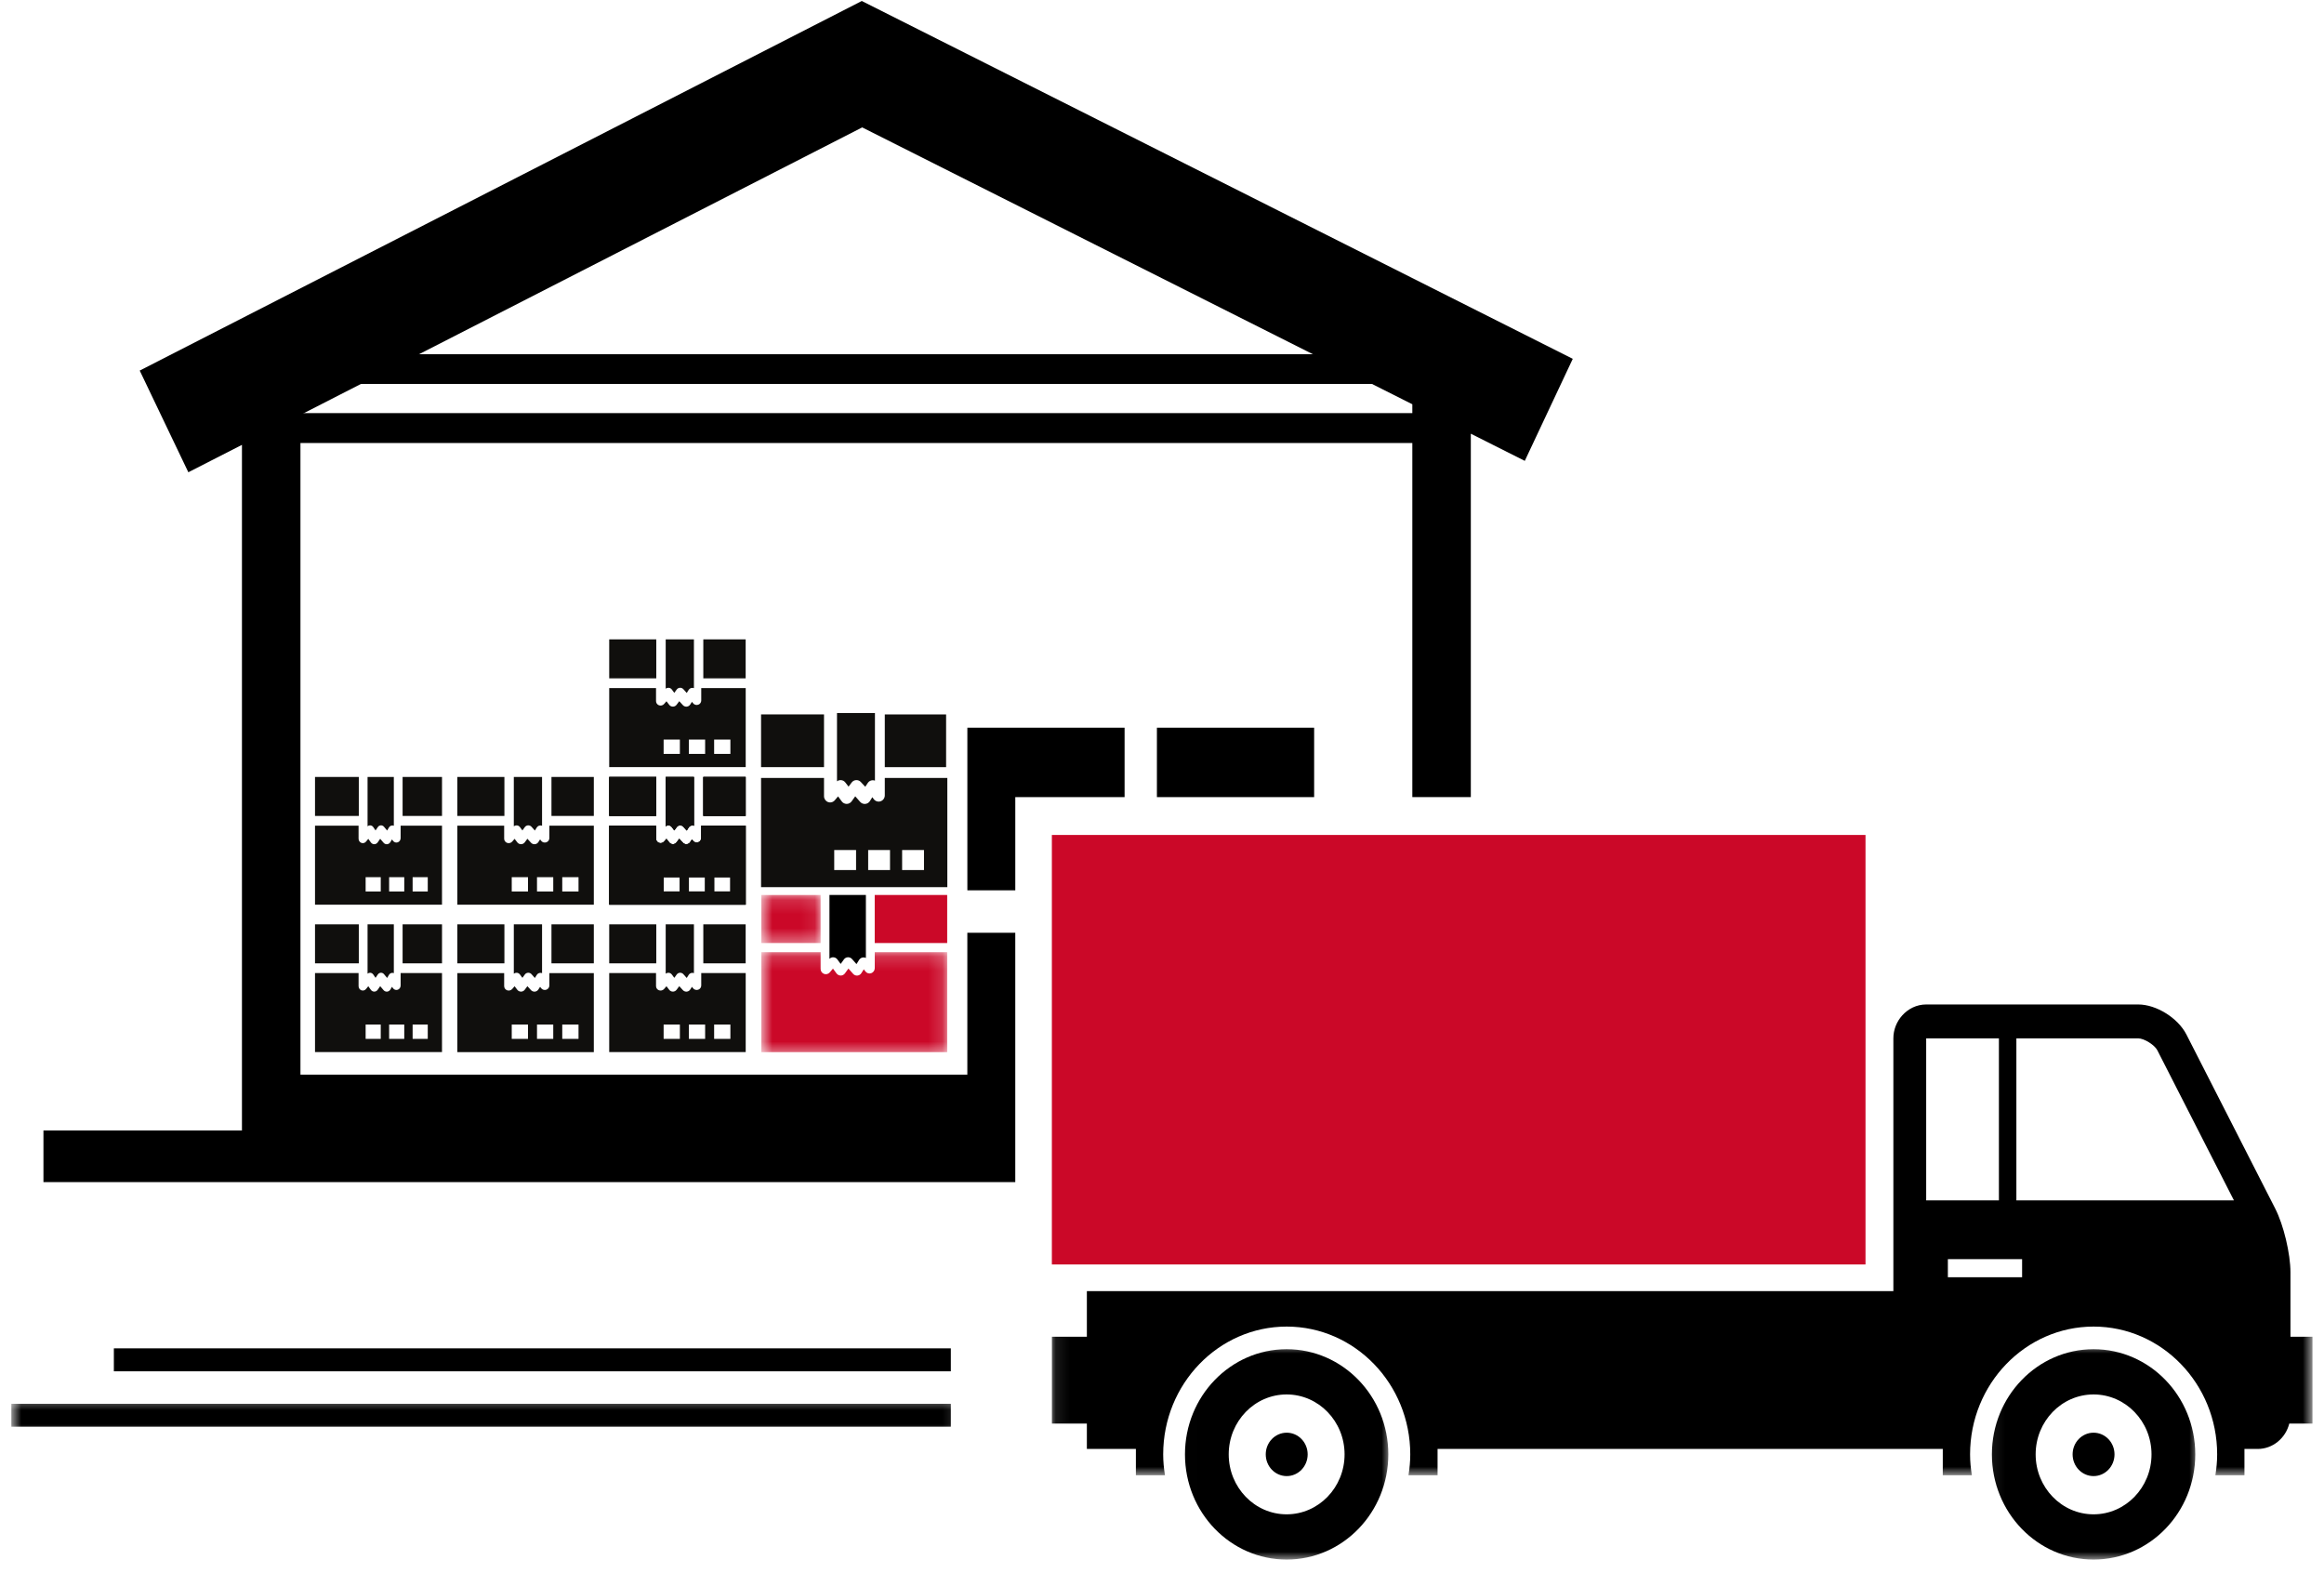 <svg xmlns="http://www.w3.org/2000/svg" width="164" height="111" viewBox="0 0 164 111" fill="none"><g id="Group 114"><g id="Clip path group"><g id="Group"><path id="Vector" d="M13.291 33.324L17.074 31.39V79.769H3.066V83.413H71.646V65.818H68.263V75.83H65.981H54.886H52.604H41.509H39.227H28.131H21.202V29.277L60.843 8.99L99.665 28.526V56.247H103.793V30.604L107.601 32.52L110.987 25.32L60.815 0.07L9.86 26.149L13.291 33.324Z" fill="black"></path></g></g><path id="Vector_2" d="M68.265 51.349V52.233V53.026V62.823H71.647V56.247H79.36V51.349H68.265Z" fill="black"></path><path id="Vector_3" d="M81.641 51.349V52.233V53.026V56.247H92.736V51.349H81.641Z" fill="black"></path><path id="Vector_4" d="M74.228 58.917H131.645V89.224H74.228V58.917Z" fill="#CB0828"></path><g id="Clip path group_2"><mask id="mask0_390_2607" style="mask-type:luminance" maskUnits="userSpaceOnUse" x="74" y="69" width="90" height="36"><g id="1594993356"><path id="Vector_5" d="M74.091 69.958H163.2V104.125H74.091V69.958Z" fill="white"></path></g></mask><g mask="url(#mask0_390_2607)"><g id="Group_2"><path id="Vector_6" d="M133.611 91.107H76.698V94.325H74.231V100.45H76.698V102.242H80.157V104.1H82.209C82.132 103.62 82.084 103.13 82.084 102.625C82.084 97.654 85.992 93.607 90.8 93.607C95.607 93.607 99.519 97.654 99.519 102.625C99.519 103.13 99.471 103.62 99.394 104.1H101.446V102.242H137.098V104.1H139.15C139.073 103.62 139.024 103.13 139.024 102.625C139.024 97.654 142.933 93.607 147.74 93.607C152.548 93.607 156.46 97.654 156.46 102.625C156.46 103.13 156.411 103.62 156.335 104.1H158.386V102.242H159.32C160.39 102.242 161.292 101.478 161.55 100.45H163.187V94.325H161.633V89.78C161.633 88.463 161.149 86.432 160.553 85.271L154.29 72.996C153.694 71.831 152.168 70.878 150.893 70.878H135.927C135.255 70.878 134.656 71.181 134.231 71.657C133.851 72.083 133.611 72.649 133.611 73.27V91.107ZM142.696 90.126H137.457V88.849H142.696V90.126ZM152.241 74.114L157.644 84.701H142.292V73.27H150.893C151.308 73.27 152.05 73.735 152.241 74.114ZM141.059 73.27V84.701H135.927V73.27H141.059Z" fill="black"></path></g></g></g><g id="Clip path group_3"><mask id="mask1_390_2607" style="mask-type:luminance" maskUnits="userSpaceOnUse" x="83" y="94" width="16" height="17"><g id="ad112f4b9d"><path id="Vector_7" d="M83.006 94.891H98.167V110.07H83.006V94.891Z" fill="white"></path></g></mask><g mask="url(#mask1_390_2607)"><g id="Group_3"><path id="Vector_8" d="M90.797 110.047C94.758 110.047 97.97 106.725 97.97 102.624C97.97 98.526 94.758 95.204 90.797 95.204C86.833 95.204 83.621 98.526 83.621 102.624C83.621 106.725 86.833 110.047 90.797 110.047ZM86.708 102.624C86.708 100.29 88.54 98.396 90.794 98.396C93.051 98.396 94.884 100.29 94.884 102.624C94.884 104.958 93.051 106.855 90.794 106.855C88.54 106.855 86.708 104.958 86.708 102.624Z" fill="black"></path></g></g></g><path id="Vector_9" d="M92.279 102.624C92.279 101.78 91.617 101.095 90.802 101.095C89.983 101.095 89.321 101.78 89.321 102.624C89.321 103.472 89.983 104.157 90.802 104.157C91.617 104.157 92.279 103.472 92.279 102.624Z" fill="black"></path><g id="Clip path group_4"><mask id="mask2_390_2607" style="mask-type:luminance" maskUnits="userSpaceOnUse" x="140" y="94" width="16" height="17"><g id="998947e0ec"><path id="Vector_10" d="M140.084 94.891H155.245V110.07H140.084V94.891Z" fill="white"></path></g></mask><g mask="url(#mask2_390_2607)"><g id="Group_4"><path id="Vector_11" d="M147.738 110.047C151.703 110.047 154.915 106.725 154.915 102.624C154.915 98.526 151.703 95.204 147.738 95.204C143.777 95.204 140.565 98.526 140.565 102.624C140.565 106.725 143.777 110.047 147.738 110.047ZM143.652 102.624C143.652 100.29 145.484 98.396 147.738 98.396C149.996 98.396 151.828 100.29 151.828 102.624C151.828 104.958 149.996 106.855 147.738 106.855C145.484 106.855 143.652 104.958 143.652 102.624Z" fill="black"></path></g></g></g><path id="Vector_12" d="M149.217 102.624C149.217 101.78 148.556 101.095 147.737 101.095C146.922 101.095 146.26 101.78 146.26 102.624C146.26 103.472 146.922 104.157 147.737 104.157C148.556 104.157 149.217 103.472 149.217 102.624Z" fill="black"></path><g id="Clip path group_5"><mask id="mask3_390_2607" style="mask-type:luminance" maskUnits="userSpaceOnUse" x="0" y="98" width="68" height="4"><g id="f81ee459bd"><path id="Vector_13" d="M0.8 98.584H67.847V101.354H0.8V98.584Z" fill="white"></path></g></mask><g mask="url(#mask3_390_2607)"><g id="Group_5"><path id="Vector_14" d="M0.8 99.057H67.097V100.673H0.8V99.057Z" fill="black"></path></g></g></g><path id="Vector_15" d="M8.035 95.143H67.097V96.763H8.035V95.143Z" fill="black"></path><g id="Group 99"><g id="Group 84"><g id="Group 100"><g id="Group 108"><path id="Vector_16" d="M62.438 54.132H66.765V50.413H62.438V54.132Z" fill="#100F0D"></path><path id="Vector_17" d="M58.869 59.98H60.411V61.394H58.869V59.98ZM61.265 59.98H62.807V61.394H61.265V59.98ZM63.661 59.98H65.204V61.394H63.661V59.98ZM53.707 62.598H66.851V54.895H62.438V56.123C62.438 56.311 62.321 56.478 62.146 56.539C61.968 56.602 61.772 56.54 61.659 56.388L61.559 56.252L61.388 56.525C61.314 56.641 61.194 56.716 61.058 56.727C61.047 56.728 61.035 56.729 61.023 56.729C60.901 56.729 60.781 56.675 60.699 56.582L60.353 56.189L60.097 56.546C60.017 56.657 59.888 56.725 59.751 56.726C59.611 56.725 59.483 56.661 59.402 56.55L59.14 56.194L58.911 56.467C58.793 56.608 58.599 56.659 58.428 56.593C58.259 56.527 58.149 56.366 58.149 56.182V54.895H53.707V62.598Z" fill="#100F0D"></path><path id="Vector_18" d="M58.149 50.411H53.707V54.131H58.149V50.411Z" fill="#100F0D"></path></g><path id="Vector_19" d="M59.649 55.207L59.881 55.506L60.105 55.21C60.178 55.112 60.292 55.053 60.417 55.046C60.424 55.046 60.431 55.046 60.439 55.046C60.556 55.046 60.667 55.094 60.746 55.179L61.06 55.517L61.244 55.24C61.316 55.13 61.44 55.061 61.576 55.056C61.634 55.054 61.691 55.064 61.743 55.084V50.317H59.065V55.131C59.14 55.075 59.233 55.045 59.331 55.047C59.457 55.051 59.573 55.109 59.649 55.207Z" fill="#100F0D"></path></g><g id="Group 102"><path id="Vector_20" d="M49.631 67.976H52.62V65.225H49.631V67.976Z" fill="#100F0D"></path><path id="Vector_21" d="M46.831 72.296H47.978V73.306H46.831V72.296ZM48.612 72.296H49.76V73.306H48.612V72.296ZM50.395 72.296H51.542V73.306H50.395V72.296ZM42.991 74.239H52.623V68.663H49.485V69.54C49.485 69.675 49.398 69.794 49.268 69.838C49.136 69.882 48.99 69.838 48.906 69.73L48.831 69.632L48.704 69.828C48.649 69.911 48.56 69.964 48.459 69.972C48.45 69.972 48.442 69.973 48.433 69.973C48.342 69.973 48.253 69.935 48.192 69.868L47.935 69.587L47.744 69.842C47.684 69.922 47.588 69.971 47.486 69.971C47.383 69.97 47.287 69.925 47.227 69.845L47.032 69.591L46.862 69.786C46.774 69.887 46.63 69.923 46.502 69.876C46.377 69.829 46.295 69.714 46.295 69.582V68.663H42.991V74.239Z" fill="#100F0D"></path><path id="Vector_22" d="M46.312 65.225H42.991V67.976H46.312V65.225Z" fill="#100F0D"></path><path id="Vector_23" d="M47.411 68.765L47.584 68.999L47.751 68.768C47.805 68.692 47.89 68.645 47.983 68.64C47.988 68.64 47.993 68.64 47.999 68.64C48.086 68.64 48.169 68.677 48.227 68.744L48.461 69.008L48.597 68.792C48.652 68.706 48.744 68.652 48.845 68.648C48.888 68.646 48.93 68.654 48.969 68.67V65.226L46.977 65.225V68.706C47.032 68.662 47.102 68.639 47.175 68.641C47.269 68.644 47.355 68.689 47.411 68.765Z" fill="#100F0D"></path></g><g id="Group 105"><path id="Vector_24" d="M49.631 57.575H52.62V54.824H49.631V57.575Z" fill="#100F0D"></path><path id="Vector_25" d="M46.831 61.894H47.978V62.904H46.831V61.894ZM48.612 61.894H49.76V62.904H48.612V61.894ZM50.395 61.894H51.542V62.904H50.395V61.894ZM42.991 63.838H52.623V58.262H49.485V59.139C49.485 59.273 49.398 59.393 49.268 59.436C49.136 59.481 48.99 59.437 48.906 59.328L48.831 59.231L48.704 59.426C48.649 59.509 48.56 59.562 48.459 59.57C48.45 59.571 48.442 59.571 48.433 59.571C48.342 59.571 48.253 59.533 48.192 59.467L47.935 59.186L47.744 59.441C47.684 59.52 47.588 59.569 47.486 59.569C47.383 59.569 47.287 59.523 47.227 59.444L47.032 59.19L46.862 59.385C46.774 59.485 46.63 59.522 46.502 59.475C46.377 59.428 46.295 59.312 46.295 59.181V58.262H42.991V63.838Z" fill="#100F0D"></path><path id="Vector_26" d="M46.312 54.824H42.991V57.575H46.312V54.824Z" fill="#100F0D"></path><path id="Vector_27" d="M47.411 58.364L47.584 58.598L47.751 58.366C47.805 58.291 47.89 58.244 47.983 58.239C47.988 58.239 47.993 58.239 47.999 58.239C48.086 58.239 48.169 58.276 48.227 58.342L48.461 58.606L48.597 58.39C48.652 58.305 48.744 58.25 48.845 58.247C48.888 58.245 48.93 58.253 48.969 58.269V54.824L46.977 54.824V58.305C47.032 58.261 47.102 58.238 47.175 58.24C47.269 58.243 47.355 58.288 47.411 58.364Z" fill="#100F0D"></path></g><g id="Group 108_2"><path id="Vector_28" d="M49.631 47.866H52.62V45.115H49.631V47.866Z" fill="#100F0D"></path><path id="Vector_29" d="M46.831 52.186H47.978V53.196H46.831V52.186ZM48.612 52.186H49.76V53.196H48.612V52.186ZM50.395 52.186H51.542V53.196H50.395V52.186ZM42.991 54.13H52.623V48.554H49.485V49.431C49.485 49.565 49.398 49.685 49.268 49.728C49.136 49.773 48.99 49.729 48.906 49.62L48.831 49.523L48.704 49.718C48.649 49.801 48.56 49.854 48.459 49.862C48.45 49.863 48.442 49.864 48.433 49.864C48.342 49.864 48.253 49.825 48.192 49.759L47.935 49.478L47.744 49.733C47.684 49.813 47.588 49.861 47.486 49.861C47.383 49.861 47.287 49.816 47.227 49.736L47.032 49.482L46.862 49.677C46.774 49.777 46.63 49.814 46.502 49.767C46.377 49.72 46.295 49.605 46.295 49.473V48.554H42.991V54.13Z" fill="#100F0D"></path><path id="Vector_30" d="M46.312 45.115H42.991V47.866H46.312V45.115Z" fill="#100F0D"></path><path id="Vector_31" d="M47.411 48.655L47.584 48.889L47.751 48.658C47.805 48.582 47.89 48.536 47.983 48.531C47.988 48.53 47.993 48.53 47.999 48.53C48.086 48.53 48.169 48.568 48.227 48.634L48.461 48.898L48.597 48.682C48.652 48.596 48.744 48.542 48.845 48.538C48.888 48.536 48.93 48.544 48.969 48.56V45.116L46.977 45.115V48.596C47.032 48.553 47.102 48.529 47.175 48.531C47.269 48.534 47.355 48.579 47.411 48.655Z" fill="#100F0D"></path></g><g id="Group 106"><path id="Vector_32" d="M38.916 57.575H41.905V54.824H38.916V57.575Z" fill="#100F0D"></path><path id="Vector_33" d="M36.113 61.894H37.26V62.904H36.113V61.894ZM37.895 61.894H39.042V62.904H37.895V61.894ZM39.677 61.894H40.825V62.904H39.677V61.894ZM32.273 63.837H41.905V58.261H38.767V59.139C38.767 59.273 38.68 59.392 38.55 59.436C38.418 59.481 38.272 59.437 38.188 59.328L38.114 59.23L37.986 59.426C37.931 59.509 37.842 59.562 37.741 59.57C37.733 59.571 37.724 59.571 37.715 59.571C37.624 59.571 37.535 59.533 37.474 59.466L37.217 59.185L37.027 59.441C36.967 59.52 36.87 59.569 36.769 59.569C36.665 59.568 36.569 59.523 36.509 59.443L36.314 59.19L36.145 59.385C36.057 59.485 35.912 59.522 35.785 59.475C35.659 59.427 35.578 59.312 35.578 59.181V58.261H32.273V63.837Z" fill="#100F0D"></path><path id="Vector_34" d="M35.595 54.824H32.273V57.575H35.595V54.824Z" fill="#100F0D"></path><path id="Vector_35" d="M36.693 58.364L36.866 58.598L37.033 58.366C37.087 58.291 37.172 58.244 37.265 58.239C37.27 58.239 37.276 58.239 37.281 58.239C37.368 58.239 37.451 58.276 37.51 58.342L37.743 58.606L37.88 58.39C37.934 58.305 38.026 58.25 38.127 58.247C38.17 58.245 38.213 58.253 38.252 58.269V54.824L36.259 54.824V58.305C36.315 58.261 36.384 58.238 36.457 58.24C36.551 58.243 36.637 58.288 36.693 58.364Z" fill="#100F0D"></path></g><g id="Group 103"><path id="Vector_36" d="M38.916 67.976H41.905V65.225H38.916V67.976Z" fill="#100F0D"></path><path id="Vector_37" d="M36.113 72.296H37.26V73.306H36.113V72.296ZM37.895 72.296H39.042V73.306H37.895V72.296ZM39.677 72.296H40.825V73.306H39.677V72.296ZM32.273 74.24H41.905V68.664H38.767V69.541C38.767 69.675 38.68 69.795 38.55 69.838C38.418 69.883 38.272 69.839 38.188 69.73L38.114 69.633L37.986 69.828C37.931 69.911 37.842 69.964 37.741 69.972C37.733 69.973 37.724 69.973 37.715 69.973C37.624 69.973 37.535 69.935 37.474 69.869L37.217 69.588L37.027 69.843C36.967 69.923 36.87 69.971 36.769 69.972C36.665 69.971 36.569 69.925 36.509 69.846L36.314 69.592L36.145 69.787C36.057 69.887 35.912 69.924 35.785 69.877C35.659 69.83 35.578 69.715 35.578 69.583V68.664H32.273V74.24Z" fill="#100F0D"></path><path id="Vector_38" d="M35.595 65.225H32.273V67.976H35.595V65.225Z" fill="#100F0D"></path><path id="Vector_39" d="M36.693 68.765L36.866 68.999L37.033 68.768C37.087 68.692 37.172 68.645 37.265 68.64C37.27 68.64 37.276 68.64 37.281 68.64C37.368 68.64 37.451 68.677 37.51 68.744L37.743 69.008L37.88 68.792C37.934 68.706 38.026 68.652 38.127 68.648C38.17 68.646 38.213 68.654 38.252 68.67V65.226L36.259 65.225V68.706C36.315 68.662 36.384 68.639 36.457 68.641C36.551 68.644 36.637 68.689 36.693 68.765Z" fill="#100F0D"></path></g><g id="Group 104"><path id="Vector_40" d="M28.411 67.976H31.192V65.225H28.411V67.976Z" fill="#100F0D"></path><path id="Vector_41" d="M25.802 72.296H26.869V73.306H25.802V72.296ZM27.46 72.296H28.528V73.306H27.46V72.296ZM29.118 72.296H30.186V73.306H29.118V72.296ZM22.23 74.239H31.191V68.663H28.272V69.54C28.272 69.675 28.191 69.794 28.07 69.838C27.947 69.882 27.811 69.838 27.733 69.73L27.663 69.632L27.545 69.828C27.494 69.911 27.411 69.964 27.317 69.972C27.309 69.972 27.301 69.973 27.293 69.973C27.208 69.973 27.125 69.935 27.069 69.868L26.829 69.587L26.652 69.842C26.596 69.922 26.507 69.971 26.412 69.971C26.316 69.97 26.227 69.925 26.171 69.845L25.989 69.591L25.831 69.786C25.75 69.887 25.615 69.923 25.497 69.876C25.38 69.829 25.304 69.714 25.304 69.582V68.663H22.23V74.239Z" fill="#100F0D"></path><path id="Vector_42" d="M25.32 65.225H22.23V67.976H25.32V65.225Z" fill="#100F0D"></path><path id="Vector_43" d="M26.342 68.765L26.502 68.999L26.658 68.768C26.708 68.692 26.787 68.645 26.874 68.64C26.879 68.64 26.884 68.64 26.889 68.64C26.97 68.64 27.047 68.677 27.101 68.744L27.319 69.008L27.446 68.792C27.496 68.706 27.582 68.652 27.676 68.648C27.716 68.646 27.756 68.654 27.792 68.67V65.226L25.938 65.225V68.706C25.99 68.662 26.054 68.639 26.122 68.641C26.209 68.644 26.289 68.689 26.342 68.765Z" fill="#100F0D"></path></g><g id="Group 107"><path id="Vector_44" d="M28.411 57.575H31.192V54.824H28.411V57.575Z" fill="#100F0D"></path><path id="Vector_45" d="M25.802 61.894H26.869V62.904H25.802V61.894ZM27.46 61.894H28.528V62.904H27.46V61.894ZM29.118 61.894H30.186V62.904H29.118V61.894ZM22.23 63.838H31.191V58.262H28.272V59.139C28.272 59.273 28.191 59.393 28.07 59.436C27.947 59.481 27.811 59.437 27.733 59.328L27.663 59.231L27.545 59.426C27.494 59.509 27.411 59.562 27.317 59.57C27.309 59.571 27.301 59.572 27.293 59.572C27.208 59.572 27.125 59.533 27.069 59.467L26.829 59.186L26.652 59.441C26.596 59.521 26.507 59.569 26.412 59.57C26.316 59.569 26.227 59.523 26.171 59.444L25.989 59.19L25.831 59.385C25.75 59.485 25.615 59.522 25.497 59.475C25.38 59.428 25.304 59.313 25.304 59.181V58.262H22.23V63.838Z" fill="#100F0D"></path><path id="Vector_46" d="M25.32 54.824H22.23V57.575H25.32V54.824Z" fill="#100F0D"></path><path id="Vector_47" d="M26.342 58.364L26.502 58.598L26.658 58.367C26.708 58.291 26.787 58.244 26.874 58.239C26.879 58.239 26.884 58.239 26.889 58.239C26.97 58.239 27.047 58.276 27.101 58.343L27.319 58.606L27.446 58.391C27.496 58.305 27.582 58.251 27.676 58.247C27.716 58.245 27.756 58.253 27.792 58.269V54.825L25.938 54.824V58.305C25.99 58.261 26.054 58.238 26.122 58.24C26.209 58.243 26.289 58.288 26.342 58.364Z" fill="#100F0D"></path></g><g id="Group 101"><path id="Vector_48" d="M58.533 67.189V67.657C58.605 67.584 58.702 67.544 58.805 67.548C58.918 67.552 59.021 67.606 59.089 67.697L59.324 68.018L59.552 67.701C59.618 67.609 59.72 67.553 59.832 67.547C59.838 67.547 59.845 67.547 59.851 67.547C59.956 67.547 60.055 67.592 60.126 67.672L60.441 68.029L60.628 67.73C60.693 67.626 60.804 67.562 60.925 67.557C60.988 67.554 61.049 67.568 61.104 67.596V63.152H58.533V67.189Z" fill="black"></path><path id="Vector_49" d="M61.727 66.543H66.841V63.152H61.727V66.543Z" fill="#CB0828"></path><g id="Clip path group_6"><mask id="mask4_390_2607" style="mask-type:luminance" maskUnits="userSpaceOnUse" x="53" y="63" width="5" height="4"><g id="3230a88ec6"><path id="Vector_50" d="M53.704 63.145H57.916V66.632H53.704V63.145Z" fill="white"></path></g></mask><g mask="url(#mask4_390_2607)"><g id="Group_6"><path id="Vector_51" d="M53.727 63.153V66.544H57.909V63.153H53.727Z" fill="#CB0828"></path></g></g></g><g id="Clip path group_7"><mask id="mask5_390_2607" style="mask-type:luminance" maskUnits="userSpaceOnUse" x="53" y="67" width="14" height="8"><g id="bdf5996ffc"><path id="Vector_52" d="M53.727 67.172H66.849V74.493H53.727V67.172Z" fill="white"></path></g></mask><g mask="url(#mask5_390_2607)"><g id="Group_7"><path id="Vector_53" d="M53.727 74.24H66.843V67.189H61.73V68.316C61.73 68.476 61.629 68.618 61.48 68.671C61.328 68.724 61.161 68.671 61.065 68.54L60.956 68.395L60.786 68.666C60.724 68.765 60.622 68.828 60.506 68.838C60.496 68.839 60.486 68.84 60.475 68.84C60.371 68.84 60.27 68.794 60.2 68.714L59.872 68.342L59.626 68.683C59.557 68.779 59.447 68.836 59.33 68.837C59.214 68.836 59.102 68.782 59.032 68.687L58.781 68.346L58.559 68.611C58.459 68.732 58.292 68.775 58.147 68.719C58.002 68.663 57.909 68.526 57.909 68.368V67.189H53.727V74.24Z" fill="#CB0828"></path></g></g></g></g></g></g><g id="Group 105_2"><path id="Vector_54" d="M49.631 57.574H52.62V54.823H49.631V57.574Z" fill="#100F0D"></path><path id="Vector_55" d="M46.831 61.894H47.978V62.904H46.831V61.894ZM48.612 61.894H49.76V62.904H48.612V61.894ZM50.395 61.894H51.542V62.904H50.395V61.894ZM42.991 63.837H52.623V58.261H49.485V59.139C49.485 59.273 49.398 59.392 49.268 59.436C49.136 59.481 48.99 59.437 48.906 59.328L48.831 59.23L48.704 59.426C48.649 59.509 48.56 59.562 48.459 59.57C48.45 59.571 48.442 59.571 48.433 59.571C48.342 59.571 48.253 59.533 48.192 59.466L47.935 59.185L47.744 59.441C47.684 59.52 47.588 59.569 47.486 59.569C47.383 59.568 47.287 59.523 47.227 59.443L47.032 59.19L46.862 59.385C46.774 59.485 46.63 59.522 46.502 59.475C46.377 59.427 46.295 59.312 46.295 59.181V58.261H42.991V63.837Z" fill="#100F0D"></path><path id="Vector_56" d="M46.312 54.823H42.991V57.574H46.312V54.823Z" fill="#100F0D"></path><path id="Vector_57" d="M47.411 58.363L47.584 58.597L47.751 58.366C47.805 58.29 47.89 58.244 47.983 58.239C47.988 58.238 47.993 58.238 47.999 58.238C48.086 58.238 48.169 58.276 48.227 58.342L48.461 58.606L48.597 58.39C48.652 58.304 48.744 58.25 48.845 58.246C48.888 58.244 48.93 58.252 48.969 58.268V54.824L46.977 54.823V58.304C47.032 58.261 47.102 58.237 47.175 58.239C47.269 58.242 47.355 58.287 47.411 58.363Z" fill="#100F0D"></path></g><g id="Group 106_2"><path id="Vector_58" d="M49.631 57.574H52.62V54.823H49.631V57.574Z" fill="#100F0D"></path><path id="Vector_59" d="M46.831 61.894H47.978V62.904H46.831V61.894ZM48.612 61.894H49.76V62.904H48.612V61.894ZM50.395 61.894H51.542V62.904H50.395V61.894ZM42.991 63.837H52.623V58.261H49.485V59.139C49.485 59.273 49.398 59.392 49.268 59.436C49.136 59.481 48.99 59.437 48.906 59.328L48.831 59.23L48.704 59.426C48.649 59.509 48.56 59.562 48.459 59.57C48.45 59.571 48.442 59.571 48.433 59.571C48.342 59.571 48.253 59.533 48.192 59.466L47.935 59.185L47.744 59.441C47.684 59.52 47.588 59.569 47.486 59.569C47.383 59.568 47.287 59.523 47.227 59.443L47.032 59.19L46.862 59.385C46.774 59.485 46.63 59.522 46.502 59.475C46.377 59.427 46.295 59.312 46.295 59.181V58.261H42.991V63.837Z" fill="#100F0D"></path><path id="Vector_60" d="M46.312 54.823H42.991V57.574H46.312V54.823Z" fill="#100F0D"></path><path id="Vector_61" d="M47.411 58.363L47.584 58.597L47.751 58.366C47.805 58.29 47.89 58.244 47.983 58.239C47.988 58.238 47.993 58.238 47.999 58.238C48.086 58.238 48.169 58.276 48.227 58.342L48.461 58.606L48.597 58.39C48.652 58.304 48.744 58.25 48.845 58.246C48.888 58.244 48.93 58.252 48.969 58.268V54.824L46.977 54.823V58.304C47.032 58.261 47.102 58.237 47.175 58.239C47.269 58.242 47.355 58.287 47.411 58.363Z" fill="#100F0D"></path></g><g id="Rectangle 169"><rect x="19.551" y="29.166" width="83.044" height="2.08" fill="black"></rect><rect x="19.551" y="29.166" width="83.044" height="2.08" fill="black"></rect></g><g id="Rectangle 170"><rect x="18.881" y="25.005" width="83.044" height="2.08" fill="black"></rect><rect x="18.881" y="25.005" width="83.044" height="2.08" fill="black"></rect></g></g></svg>